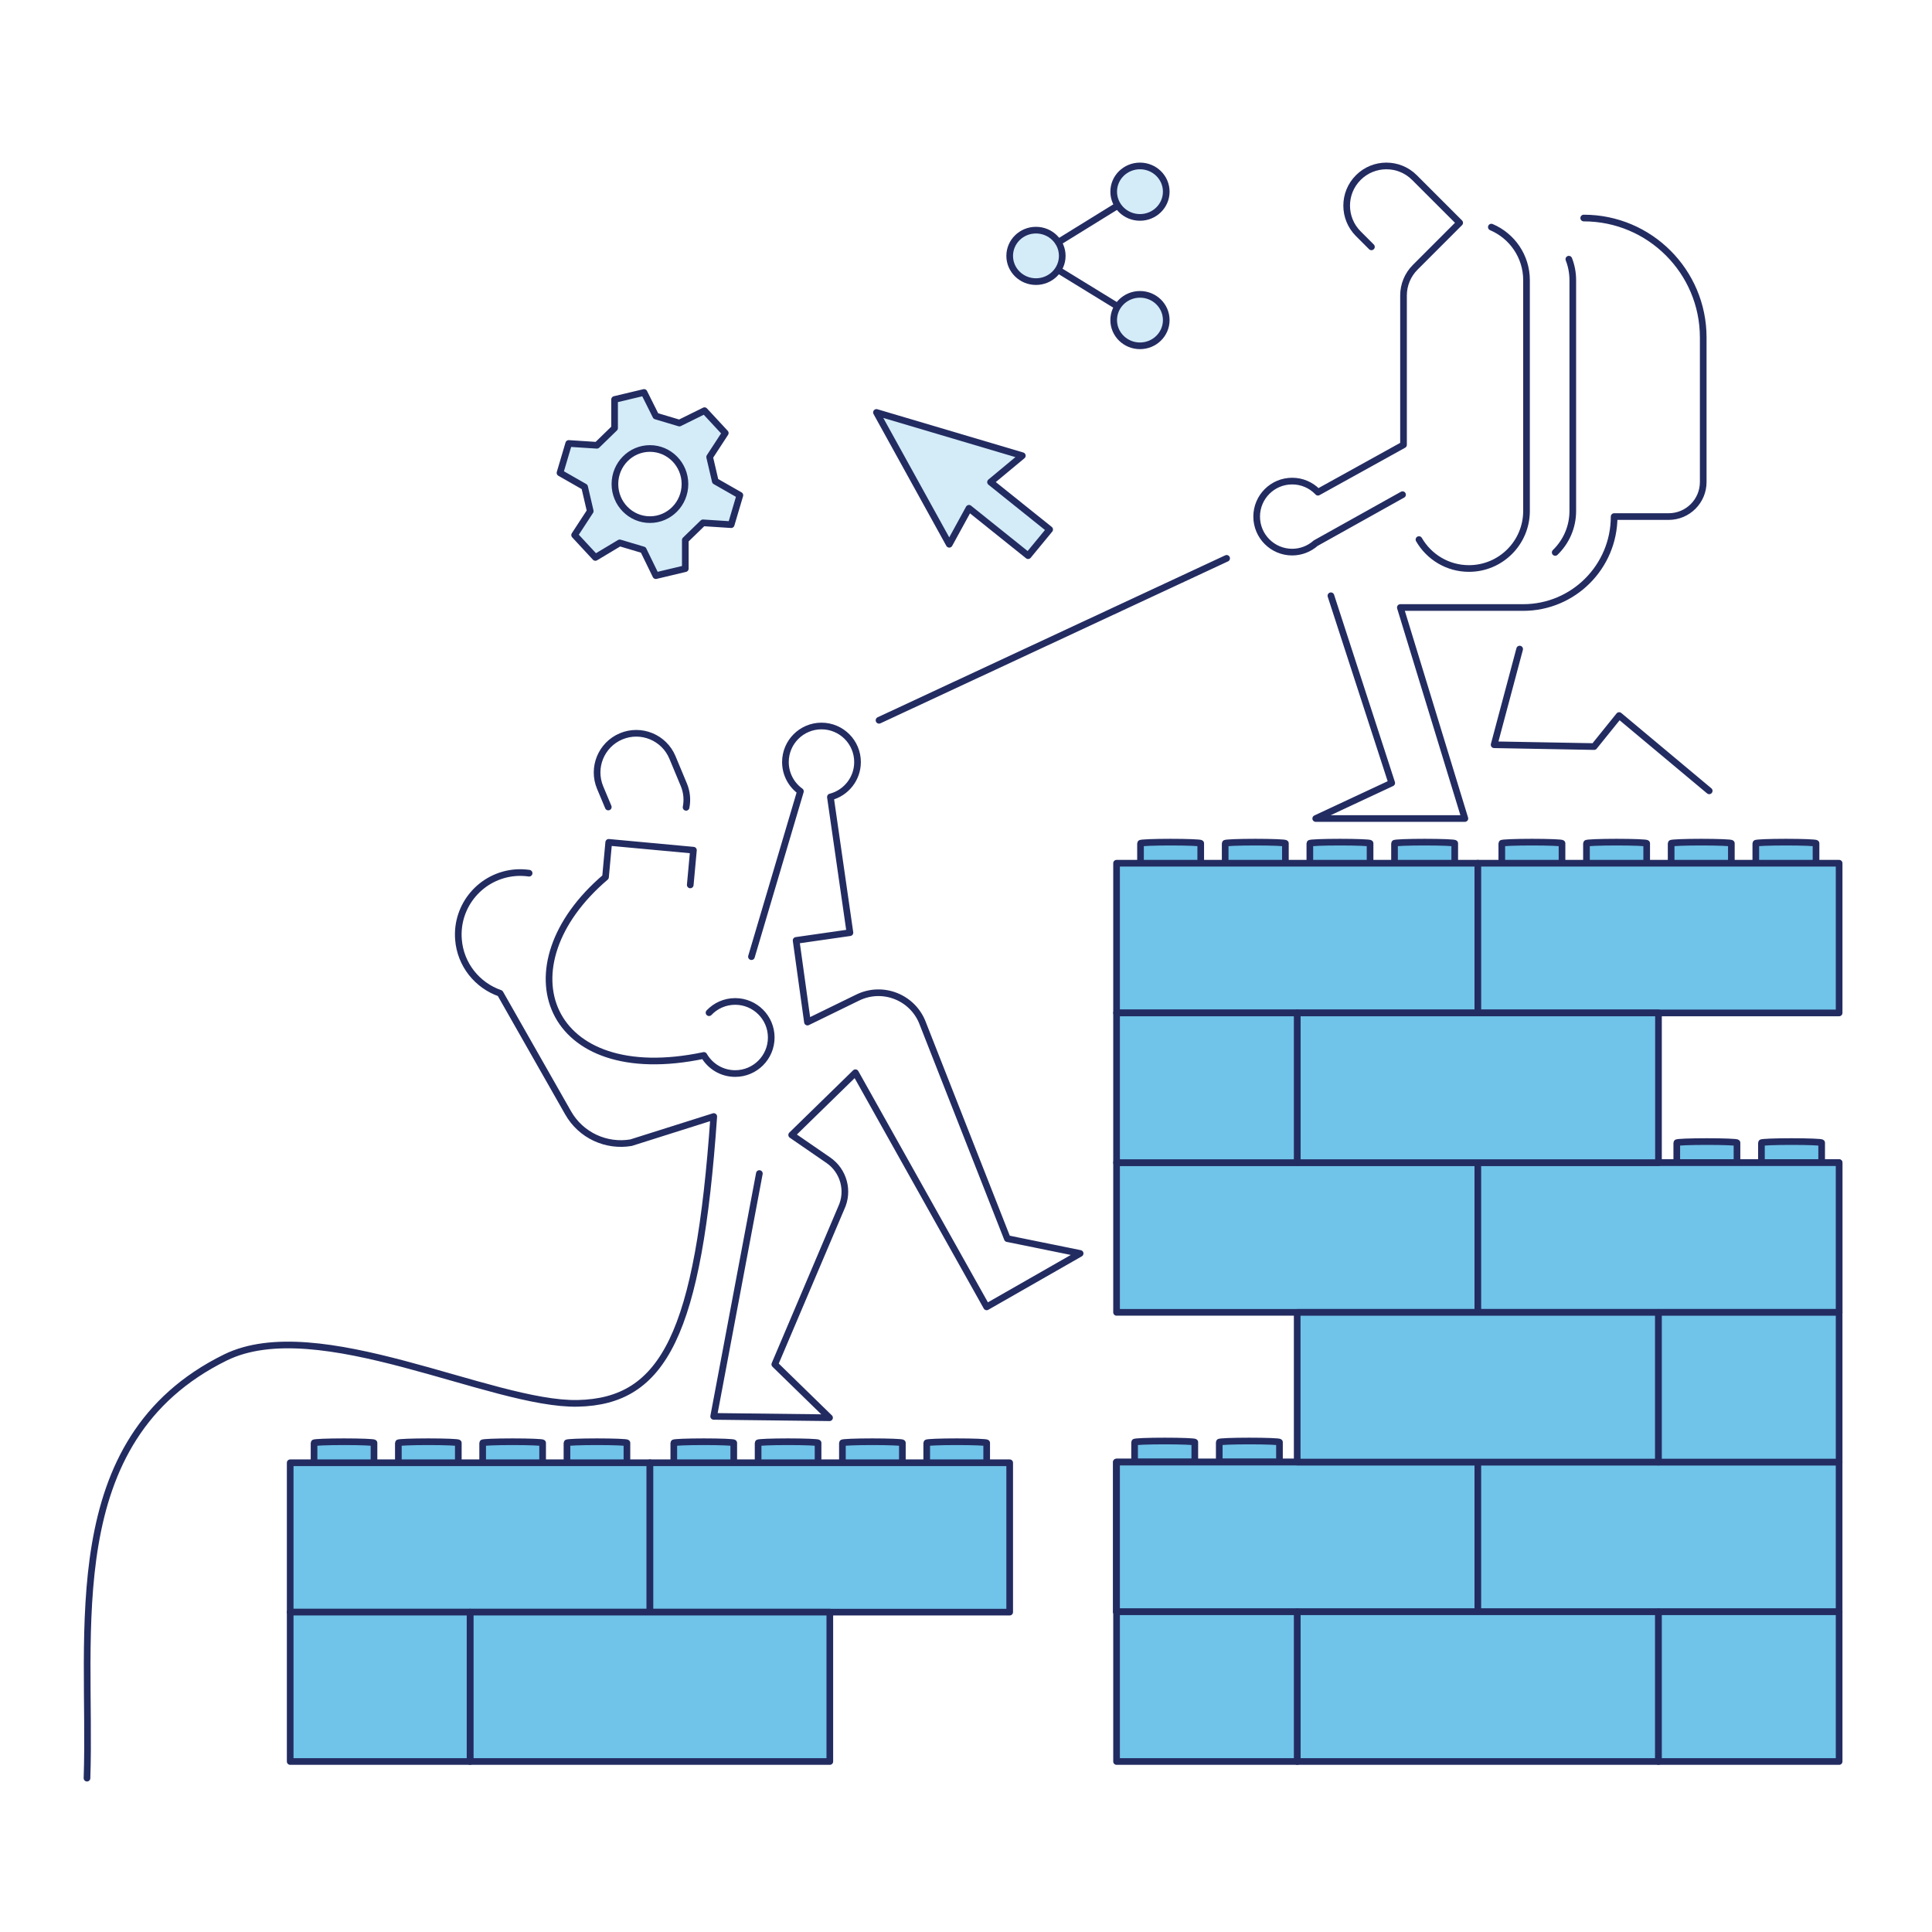 <svg width="580" height="580" viewBox="0 0 580 580" fill="none" xmlns="http://www.w3.org/2000/svg">
<path d="M399.549 178.851L417.808 235.062L394.988 245.723H439.767L420.391 182.38H457.269C472.35 182.38 484.574 170.157 484.574 155.078H500.941C506.665 155.078 511.32 150.443 511.32 144.701V101.327C511.32 81.518 495.255 65.455 475.444 65.455M411.715 74.111L407.77 70.166C403.115 65.511 403.115 57.953 407.77 53.308C412.425 48.654 419.984 48.654 424.629 53.308L438.206 66.883L424.847 80.25C422.605 82.492 421.346 85.529 421.346 88.698V133.538L395.651 147.766M395.452 147.548C393.522 145.618 390.863 144.426 387.921 144.426C382.027 144.426 377.259 149.194 377.259 155.088C377.259 160.981 382.046 165.749 387.921 165.749C390.617 165.749 393.096 164.727 394.979 163.062L421.053 148.504M425.982 161.984C428.972 167.168 434.563 170.668 440.987 170.668C450.543 170.668 458.272 162.93 458.272 153.385V84.11C458.272 76.958 453.92 70.809 447.714 68.179M466.882 165.844C470.127 162.703 472.161 158.295 472.161 153.413V84.11C472.161 81.887 471.745 79.758 470.978 77.809M513.117 237.418L486.078 214.808L478.566 224.126L448.547 223.578L456.21 194.857M158.844 262.138C157.52 261.959 156.157 261.893 154.767 261.997C144.511 262.801 136.829 271.759 137.633 282.014C138.219 289.639 143.328 295.844 150.131 298.19M205.969 242.367C206.404 240.154 206.215 237.798 205.278 235.556L201.863 227.364C199.356 221.376 192.468 218.547 186.479 221.044C180.491 223.542 177.662 230.438 180.16 236.426L182.61 242.273M207.218 265.658L208.173 255.233L182.742 252.877L181.777 263.321C150.358 290.083 164 326.807 211.267 316.855M212.856 304.018C214.824 301.936 217.615 300.64 220.709 300.64C226.679 300.64 231.532 305.484 231.532 311.463C231.532 317.441 226.688 322.285 220.709 322.285C216.688 322.285 213.188 320.1 211.314 316.845M368.242 167.622L263.889 216.239M225.591 287.198L240.293 237.562C237.559 235.594 235.79 232.387 235.79 228.773C235.79 222.804 240.634 217.951 246.613 217.951C252.592 217.951 257.436 222.795 257.436 228.773C257.436 233.815 253.974 238.063 249.3 239.255V239.321L255.156 279.999L238.997 282.317L242.403 306.837L257.484 299.477C265.052 295.778 274.154 299.439 277.058 307.338L302.413 371.846L324.268 376.292L296.198 392.336L256.802 322.039L237.663 340.722L248.657 348.29C253.311 351.488 254.948 357.589 252.526 362.688L232.601 409.591L249.035 425.616L214.247 425.209L227.966 352.301M150.15 298.209L170.519 334.025C174.398 340.902 182.071 344.298 189.441 343.04L214.276 335.188C209.725 400.5 199.271 420.734 173.442 421.293C147.605 421.851 95.38 393.848 67.603 407.555C17.394 432.332 27.602 490.112 26.117 533.817" stroke="#232C61" stroke-width="2" stroke-linecap="round" stroke-linejoin="round"/>
<path d="M335.117 438.927H389.346V483.872H335.117V438.927Z" fill="#70C3E9"/>
<path d="M340.612 438.927H358.689V432.96C358.689 432.762 354.642 432.601 349.65 432.601C344.658 432.601 340.612 432.762 340.612 432.96V438.927Z" fill="#70C3E9"/>
<path d="M366.029 438.927H384.107V432.96C384.107 432.762 380.06 432.601 375.068 432.601C370.076 432.601 366.029 432.762 366.029 432.96V438.927Z" fill="#70C3E9"/>
<path d="M335.117 438.927H389.346V483.872H335.117V438.927Z" stroke="#232C61" stroke-width="2" stroke-linejoin="round"/>
<path d="M340.612 438.927H358.689V432.96C358.689 432.762 354.642 432.601 349.65 432.601C344.658 432.601 340.612 432.762 340.612 432.96V438.927Z" stroke="#232C61" stroke-width="2" stroke-linejoin="round"/>
<path d="M366.029 438.927H384.107V432.96C384.107 432.762 380.06 432.601 375.068 432.601C370.076 432.601 366.029 432.762 366.029 432.96V438.927Z" stroke="#232C61" stroke-width="2" stroke-linejoin="round"/>
<path d="M497.885 349.034H552.114V393.979H497.885V349.034Z" fill="#70C3E9"/>
<path d="M503.379 349.034H521.456V343.067C521.456 342.869 517.409 342.708 512.418 342.708C507.426 342.708 503.379 342.869 503.379 343.067V349.034Z" fill="#70C3E9"/>
<path d="M528.797 349.034H546.874V343.067C546.874 342.869 542.827 342.708 537.836 342.708C532.844 342.708 528.797 342.869 528.797 343.067V349.034Z" fill="#70C3E9"/>
<path d="M497.885 349.034H552.114V393.979H497.885V349.034Z" stroke="#232C61" stroke-width="2" stroke-linejoin="round"/>
<path d="M503.379 349.034H521.456V343.067C521.456 342.869 517.409 342.708 512.418 342.708C507.426 342.708 503.379 342.869 503.379 343.067V349.034Z" stroke="#232C61" stroke-width="2" stroke-linejoin="round"/>
<path d="M528.797 349.034H546.874V343.067C546.874 342.869 542.827 342.708 537.836 342.708C532.844 342.708 528.797 342.869 528.797 343.067V349.034Z" stroke="#232C61" stroke-width="2" stroke-linejoin="round"/>
<path d="M443.657 304.089H335.199V259.143L342.39 259.143V253.177C342.39 252.978 346.437 252.817 351.428 252.817C356.42 252.817 360.467 252.978 360.467 253.177V259.143H367.808V253.177C367.808 252.978 371.855 252.817 376.846 252.817C381.838 252.817 385.885 252.978 385.885 253.177V259.143H393.226V253.177C393.226 252.978 397.273 252.817 402.264 252.817C407.256 252.817 411.303 252.978 411.303 253.177V259.143H418.644V253.177C418.644 252.978 422.69 252.817 427.682 252.817C432.674 252.817 436.721 252.978 436.721 253.177V259.143L443.657 259.143V304.089Z" fill="#70C3E9"/>
<path d="M360.467 259.143V253.177C360.467 252.978 356.42 252.817 351.428 252.817C346.437 252.817 342.39 252.978 342.39 253.177V259.143M360.467 259.143H342.39M360.467 259.143H367.808M342.39 259.143L335.199 259.143V304.089H443.657V259.143L436.721 259.143M385.885 259.143V253.177C385.885 252.978 381.838 252.817 376.846 252.817C371.855 252.817 367.808 252.978 367.808 253.177V259.143M385.885 259.143H367.808M385.885 259.143H393.226M411.303 259.143V253.177C411.303 252.978 407.256 252.817 402.264 252.817C397.273 252.817 393.226 252.978 393.226 253.177V259.143M411.303 259.143H393.226M411.303 259.143H418.644M436.721 259.143V253.177C436.721 252.978 432.674 252.817 427.682 252.817C422.69 252.817 418.644 252.978 418.644 253.177V259.143M436.721 259.143H418.644" stroke="#232C61" stroke-width="2" stroke-linejoin="round"/>
<path d="M552.118 304.089H443.66V259.143L450.851 259.143V253.177C450.851 252.978 454.898 252.817 459.889 252.817C464.881 252.817 468.928 252.978 468.928 253.177V259.143H476.269V253.177C476.269 252.978 480.316 252.817 485.307 252.817C490.299 252.817 494.346 252.978 494.346 253.177V259.143H501.687V253.177C501.687 252.978 505.733 252.817 510.725 252.817C515.717 252.817 519.764 252.978 519.764 253.177V259.143H527.105V253.177C527.105 252.978 531.151 252.817 536.143 252.817C541.135 252.817 545.182 252.978 545.182 253.177V259.143L552.118 259.143V304.089Z" fill="#70C3E9"/>
<path d="M468.928 259.143V253.177C468.928 252.978 464.881 252.817 459.889 252.817C454.898 252.817 450.851 252.978 450.851 253.177V259.143M468.928 259.143H450.851M468.928 259.143H476.269M450.851 259.143L443.66 259.143V304.089H552.118V259.143L545.182 259.143M494.346 259.143V253.177C494.346 252.978 490.299 252.817 485.307 252.817C480.316 252.817 476.269 252.978 476.269 253.177V259.143M494.346 259.143H476.269M494.346 259.143H501.687M519.764 259.143V253.177C519.764 252.978 515.717 252.817 510.725 252.817C505.733 252.817 501.687 252.978 501.687 253.177V259.143M519.764 259.143H501.687M519.764 259.143H527.105M545.182 259.143V253.177C545.182 252.978 541.135 252.817 536.143 252.817C531.151 252.817 527.105 252.978 527.105 253.177V259.143M545.182 259.143H527.105" stroke="#232C61" stroke-width="2" stroke-linejoin="round"/>
<rect x="335.199" y="349.035" width="108.458" height="44.945" fill="#70C3E9" stroke="#232C61" stroke-width="2" stroke-linejoin="round"/>
<rect x="443.656" y="349.035" width="108.458" height="44.945" fill="#70C3E9" stroke="#232C61" stroke-width="2" stroke-linejoin="round"/>
<rect x="335.199" y="438.927" width="108.458" height="44.945" fill="#70C3E9" stroke="#232C61" stroke-width="2" stroke-linejoin="round"/>
<rect x="443.656" y="438.927" width="108.458" height="44.945" fill="#70C3E9" stroke="#232C61" stroke-width="2" stroke-linejoin="round"/>
<rect x="389.428" y="304.089" width="108.458" height="44.945" fill="#70C3E9" stroke="#232C61" stroke-width="2" stroke-linejoin="round"/>
<rect x="389.428" y="393.98" width="108.458" height="44.945" fill="#70C3E9" stroke="#232C61" stroke-width="2" stroke-linejoin="round"/>
<rect x="389.428" y="483.872" width="108.458" height="44.945" fill="#70C3E9" stroke="#232C61" stroke-width="2" stroke-linejoin="round"/>
<rect x="335.199" y="304.089" width="54.229" height="44.945" fill="#70C3E9" stroke="#232C61" stroke-width="2" stroke-linejoin="round"/>
<rect x="335.199" y="483.872" width="54.229" height="44.945" fill="#70C3E9" stroke="#232C61" stroke-width="2" stroke-linejoin="round"/>
<rect x="497.889" y="393.98" width="54.229" height="44.945" fill="#70C3E9" stroke="#232C61" stroke-width="2" stroke-linejoin="round"/>
<rect x="497.889" y="483.872" width="54.229" height="44.945" fill="#70C3E9" stroke="#232C61" stroke-width="2" stroke-linejoin="round"/>
<path d="M195.116 483.973H87.117V439.129L94.278 439.129V433.176C94.278 432.978 98.307 432.817 103.278 432.817C108.248 432.817 112.278 432.978 112.278 433.176V439.129H119.588V433.176C119.588 432.978 123.617 432.817 128.588 432.817C133.559 432.817 137.588 432.978 137.588 433.176V439.129H144.898V433.176C144.898 432.978 148.928 432.817 153.898 432.817C158.869 432.817 162.899 432.978 162.899 433.176V439.129H170.208V433.176C170.208 432.978 174.238 432.817 179.209 432.817C184.179 432.817 188.209 432.978 188.209 433.176V439.129L195.116 439.129V483.973Z" fill="#70C3E9"/>
<path d="M112.278 439.129V433.176C112.278 432.978 108.248 432.817 103.278 432.817C98.307 432.817 94.278 432.978 94.278 433.176V439.129M112.278 439.129H94.278M112.278 439.129H119.588M94.278 439.129L87.117 439.129V483.973H195.116V439.129L188.209 439.129M137.588 439.129V433.176C137.588 432.978 133.559 432.817 128.588 432.817C123.617 432.817 119.588 432.978 119.588 433.176V439.129M137.588 439.129H119.588M137.588 439.129H144.898M162.899 439.129V433.176C162.899 432.978 158.869 432.817 153.898 432.817C148.928 432.817 144.898 432.978 144.898 433.176V439.129M162.899 439.129H144.898M162.899 439.129H170.208M188.209 439.129V433.176C188.209 432.978 184.179 432.817 179.209 432.817C174.238 432.817 170.208 432.978 170.208 433.176V439.129M188.209 439.129H170.208" stroke="#232C61" stroke-width="2" stroke-linejoin="round"/>
<path d="M303.116 483.973H195.117V439.129L202.277 439.129V433.176C202.277 432.978 206.307 432.817 211.278 432.817C216.248 432.817 220.278 432.978 220.278 433.176V439.129H227.588V433.176C227.588 432.978 231.617 432.817 236.588 432.817C241.559 432.817 245.588 432.978 245.588 433.176V439.129H252.898V433.176C252.898 432.978 256.928 432.817 261.898 432.817C266.869 432.817 270.899 432.978 270.899 433.176V439.129H278.208V433.176C278.208 432.978 282.238 432.817 287.209 432.817C292.179 432.817 296.209 432.978 296.209 433.176V439.129L303.116 439.129V483.973Z" fill="#70C3E9"/>
<path d="M220.278 439.129V433.176C220.278 432.978 216.248 432.817 211.278 432.817C206.307 432.817 202.277 432.978 202.277 433.176V439.129M220.278 439.129H202.277M220.278 439.129H227.588M202.277 439.129L195.117 439.129V483.973H303.116V439.129L296.209 439.129M245.588 439.129V433.176C245.588 432.978 241.559 432.817 236.588 432.817C231.617 432.817 227.588 432.978 227.588 433.176V439.129M245.588 439.129H227.588M245.588 439.129H252.898M270.899 439.129V433.176C270.899 432.978 266.869 432.817 261.898 432.817C256.928 432.817 252.898 432.978 252.898 433.176V439.129M270.899 439.129H252.898M270.899 439.129H278.208M296.209 439.129V433.176C296.209 432.978 292.179 432.817 287.209 432.817C282.238 432.817 278.208 432.978 278.208 433.176V439.129M296.209 439.129H278.208" stroke="#232C61" stroke-width="2" stroke-linejoin="round"/>
<rect x="141.119" y="483.974" width="107.998" height="44.844" fill="#70C3E9" stroke="#232C61" stroke-width="2" stroke-linejoin="round"/>
<rect x="87.117" y="483.974" width="53.999" height="44.844" fill="#70C3E9" stroke="#232C61" stroke-width="2" stroke-linejoin="round"/>
<path d="M350.117 96.092C350.117 100.359 346.585 103.817 342.227 103.817C337.87 103.817 334.337 100.359 334.337 96.092C334.337 91.825 337.87 88.367 342.227 88.367C346.585 88.367 350.117 91.825 350.117 96.092Z" fill="#D3ECF8"/>
<path d="M350.117 57.543C350.117 61.809 346.585 65.268 342.227 65.268C337.87 65.268 334.337 61.809 334.337 57.543C334.337 53.276 337.87 49.817 342.227 49.817C346.585 49.817 350.117 53.276 350.117 57.543Z" fill="#D3ECF8"/>
<path d="M318.897 76.817C318.897 81.084 315.364 84.543 311.007 84.543C306.65 84.543 303.117 81.084 303.117 76.817C303.117 72.551 306.65 69.092 311.007 69.092C315.364 69.092 318.897 72.551 318.897 76.817Z" fill="#D3ECF8"/>
<path d="M317.676 81.04L335.479 91.964M317.676 72.75L335.479 61.749M350.117 96.092C350.117 100.359 346.585 103.817 342.227 103.817C337.87 103.817 334.337 100.359 334.337 96.092C334.337 91.825 337.87 88.367 342.227 88.367C346.585 88.367 350.117 91.825 350.117 96.092ZM350.117 57.543C350.117 61.809 346.585 65.268 342.227 65.268C337.87 65.268 334.337 61.809 334.337 57.543C334.337 53.276 337.87 49.817 342.227 49.817C346.585 49.817 350.117 53.276 350.117 57.543ZM318.897 76.817C318.897 81.084 315.364 84.543 311.007 84.543C306.65 84.543 303.117 81.084 303.117 76.817C303.117 72.551 306.65 69.092 311.007 69.092C315.364 69.092 318.897 72.551 318.897 76.817Z" stroke="#232C61" stroke-width="2" stroke-linecap="round" stroke-linejoin="round"/>
<path fill-rule="evenodd" clip-rule="evenodd" d="M193.348 117.817L184.502 119.927V128.52L179.194 133.677L170.732 133.13L168.117 141.958L175.502 146.177L177.194 153.442L172.502 160.63L178.732 167.349L186.04 162.974L193.117 165.083L196.886 172.817L205.733 170.708V162.114L211.04 156.958L219.502 157.505L222.117 148.677L214.732 144.458L213.04 137.192L217.733 130.005L211.502 123.286L203.963 127.006L200.425 125.951L196.886 124.897L193.348 117.817ZM195.117 155.996C200.924 155.996 205.631 151.215 205.631 145.317C205.631 139.42 200.924 134.639 195.117 134.639C189.31 134.639 184.603 139.42 184.603 145.317C184.603 151.215 189.31 155.996 195.117 155.996Z" fill="#D3ECF8" stroke="#232C61" stroke-width="2" stroke-linecap="round" stroke-linejoin="round"/>
<path d="M297.363 144.734L306.911 136.803L263.117 123.817L284.975 163.396L290.893 152.588L308.647 166.817L315.117 158.964L297.363 144.734Z" fill="#D3ECF8" stroke="#232C61" stroke-width="2" stroke-linecap="round" stroke-linejoin="round"/>
</svg>

